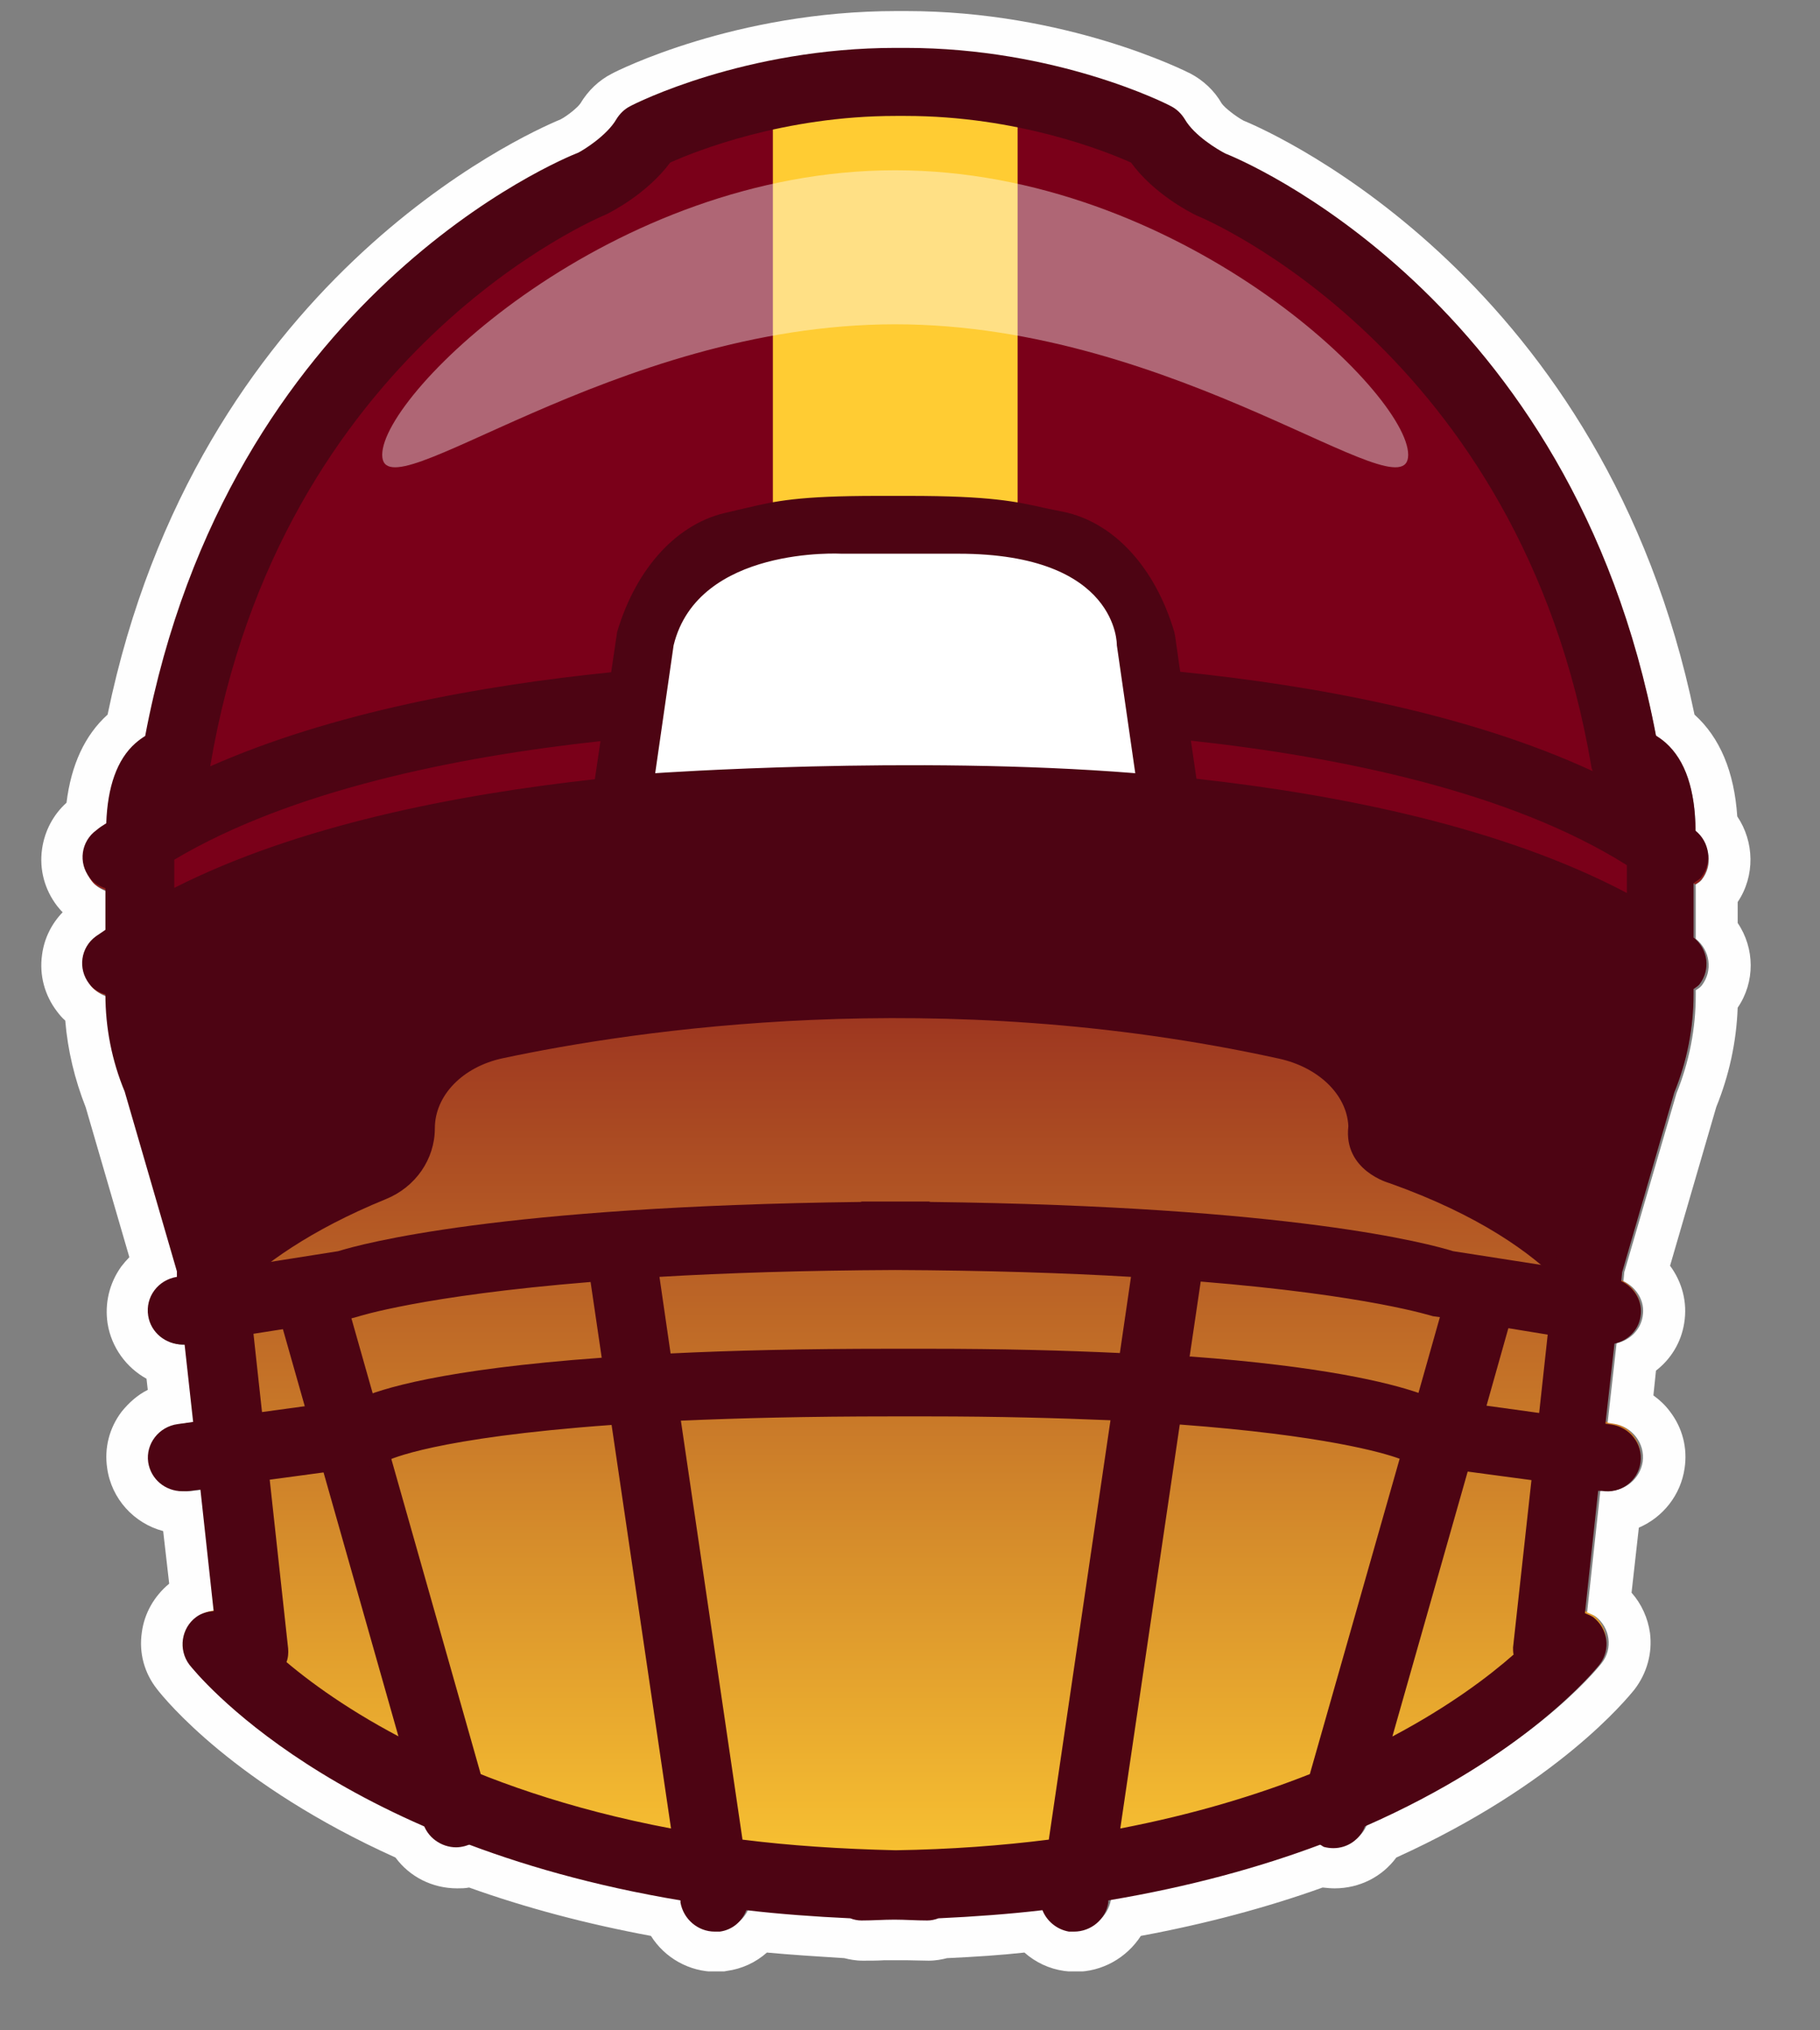 <svg width="26" height="29" viewBox="0 0 26 29" fill="none" xmlns="http://www.w3.org/2000/svg">
<rect x="0" y="0" width="26" height="29" fill="#808080" stroke="none"/>
<g clip-path="url(#clip0_2115_2947)">
<path d="M24.219 12.633C24.219 12.633 24.28 12.597 24.305 12.566C24.464 12.358 24.427 12.065 24.219 11.9C24.219 11.325 24.078 10.904 23.797 10.653C23.748 10.61 23.706 10.58 23.657 10.549C22.465 4.278 17.679 2.334 17.508 2.273C17.398 2.218 17.062 2.016 16.927 1.784C16.878 1.705 16.811 1.637 16.726 1.595C16.658 1.558 15.088 0.77 12.936 0.77H12.795C10.644 0.77 9.073 1.564 9.006 1.595C8.92 1.637 8.853 1.705 8.804 1.784C8.67 2.016 8.333 2.218 8.26 2.255C8.052 2.334 3.266 4.278 2.075 10.549C2.026 10.58 1.983 10.61 1.934 10.653C1.671 10.885 1.537 11.27 1.518 11.79C1.469 11.82 1.421 11.851 1.378 11.888C1.158 12.046 1.115 12.352 1.28 12.56C1.341 12.639 1.421 12.682 1.506 12.713V13.3C1.463 13.33 1.414 13.361 1.372 13.391C1.152 13.55 1.109 13.856 1.274 14.064C1.335 14.143 1.414 14.186 1.506 14.216C1.506 14.693 1.598 15.158 1.781 15.598L2.527 18.153V18.232C2.258 18.275 2.075 18.519 2.117 18.782C2.154 19.021 2.368 19.186 2.6 19.186C2.612 19.186 2.619 19.186 2.631 19.186L2.753 20.286L2.533 20.316C2.264 20.353 2.075 20.598 2.111 20.86C2.148 21.099 2.356 21.276 2.6 21.276C2.625 21.276 2.643 21.276 2.667 21.276L2.857 21.252L3.046 22.975C2.961 22.981 2.869 23.006 2.796 23.061C2.582 23.22 2.539 23.525 2.704 23.733C2.771 23.819 3.749 25.029 6.054 26.031C6.127 26.221 6.31 26.343 6.506 26.343C6.549 26.343 6.591 26.343 6.64 26.325C6.665 26.325 6.677 26.306 6.695 26.294C7.545 26.612 8.547 26.893 9.715 27.083V27.113C9.758 27.352 9.965 27.529 10.204 27.529C10.228 27.529 10.253 27.529 10.277 27.529C10.46 27.504 10.595 27.382 10.656 27.229C11.127 27.284 11.622 27.321 12.141 27.345C12.19 27.364 12.245 27.376 12.3 27.376C12.465 27.376 12.612 27.364 12.771 27.364C12.93 27.364 13.076 27.376 13.242 27.376C13.297 27.376 13.352 27.364 13.4 27.345C13.92 27.321 14.415 27.284 14.886 27.229C14.947 27.382 15.088 27.504 15.265 27.529C15.289 27.529 15.314 27.529 15.338 27.529C15.576 27.529 15.79 27.358 15.827 27.113V27.083C17.001 26.887 18.003 26.612 18.853 26.294C18.871 26.3 18.889 26.319 18.908 26.325C18.95 26.337 18.999 26.343 19.042 26.343C19.244 26.343 19.421 26.221 19.494 26.031C21.793 25.029 22.777 23.819 22.844 23.733C23.009 23.519 22.966 23.22 22.752 23.061C22.715 23.036 22.679 23.024 22.636 23.006L22.826 21.264H22.874C23.143 21.313 23.394 21.123 23.431 20.86C23.467 20.598 23.278 20.353 23.009 20.316L22.929 20.304L23.058 19.167C23.247 19.125 23.4 18.978 23.431 18.782C23.467 18.568 23.345 18.373 23.156 18.281L23.168 18.153L23.913 15.598C24.097 15.152 24.189 14.675 24.189 14.192V14.125C24.189 14.125 24.25 14.088 24.274 14.057C24.433 13.85 24.396 13.556 24.189 13.391V12.615L24.219 12.633Z" fill="url(#paint0_linear_2115_2947)"/>
<path d="M12.942 0.769C15.094 0.769 16.664 1.564 16.732 1.595C16.817 1.637 16.884 1.705 16.933 1.784C17.068 2.016 17.404 2.218 17.514 2.273C17.685 2.334 22.471 4.278 23.663 10.549C23.712 10.579 23.755 10.61 23.803 10.653C24.084 10.903 24.225 11.319 24.225 11.9C24.433 12.065 24.476 12.358 24.311 12.566C24.286 12.597 24.256 12.615 24.225 12.633V13.409C24.433 13.575 24.47 13.868 24.311 14.076C24.286 14.106 24.256 14.125 24.225 14.143V14.21C24.225 14.693 24.133 15.164 23.95 15.616L23.204 18.171L23.192 18.299C23.382 18.391 23.504 18.587 23.467 18.8C23.437 18.996 23.284 19.143 23.094 19.186L22.966 20.322L23.046 20.335C23.314 20.371 23.504 20.616 23.467 20.879C23.43 21.117 23.223 21.294 22.984 21.294C22.96 21.294 22.935 21.294 22.911 21.294H22.862L22.673 23.03C22.709 23.048 22.752 23.061 22.789 23.085C23.003 23.244 23.046 23.55 22.88 23.757C22.813 23.843 21.835 25.053 19.531 26.056C19.458 26.245 19.274 26.367 19.079 26.367C19.036 26.367 18.993 26.367 18.944 26.349C18.92 26.349 18.907 26.331 18.889 26.318C18.04 26.636 17.037 26.917 15.87 27.107V27.137C15.827 27.376 15.619 27.553 15.381 27.553C15.356 27.553 15.332 27.553 15.307 27.553C15.124 27.529 14.99 27.406 14.928 27.254C14.458 27.309 13.963 27.345 13.443 27.37C13.394 27.388 13.339 27.4 13.284 27.4C13.119 27.4 12.973 27.388 12.814 27.388C12.655 27.388 12.508 27.4 12.343 27.4C12.288 27.4 12.233 27.388 12.184 27.37C11.665 27.345 11.169 27.309 10.699 27.254C10.638 27.406 10.497 27.529 10.32 27.553C10.295 27.553 10.271 27.553 10.246 27.553C10.008 27.553 9.794 27.382 9.758 27.137V27.107C8.584 26.911 7.582 26.636 6.732 26.318C6.714 26.325 6.695 26.343 6.677 26.349C6.634 26.361 6.585 26.367 6.543 26.367C6.341 26.367 6.164 26.245 6.09 26.056C3.792 25.053 2.808 23.843 2.741 23.757C2.576 23.544 2.618 23.244 2.839 23.085C2.912 23.03 3.004 23.006 3.089 23L2.9 21.276L2.71 21.3C2.71 21.3 2.661 21.3 2.643 21.3C2.398 21.3 2.191 21.123 2.154 20.885C2.117 20.622 2.307 20.377 2.576 20.341L2.796 20.31L2.673 19.21C2.673 19.21 2.655 19.21 2.643 19.21C2.405 19.21 2.197 19.039 2.154 18.806C2.111 18.544 2.295 18.299 2.563 18.256L2.557 18.177L1.812 15.622C1.628 15.182 1.537 14.711 1.537 14.241C1.451 14.21 1.365 14.161 1.304 14.088C1.139 13.874 1.182 13.575 1.402 13.416C1.445 13.385 1.494 13.354 1.537 13.324V12.737C1.451 12.707 1.365 12.658 1.31 12.584C1.145 12.37 1.188 12.071 1.408 11.912C1.451 11.881 1.5 11.845 1.549 11.814C1.567 11.295 1.702 10.91 1.964 10.677C2.013 10.634 2.056 10.604 2.105 10.573C3.279 4.278 8.064 2.34 8.272 2.255C8.339 2.218 8.682 2.01 8.816 1.784C8.865 1.705 8.932 1.637 9.018 1.595C9.085 1.558 10.656 0.769 12.807 0.769H12.948M12.948 0.158H12.807C10.503 0.158 8.81 1.014 8.743 1.051C8.553 1.148 8.401 1.295 8.291 1.478C8.254 1.533 8.113 1.65 8.009 1.705C7.478 1.925 2.814 4.021 1.537 10.207C1.213 10.5 1.017 10.922 0.95 11.466C0.76 11.637 0.638 11.869 0.601 12.126C0.559 12.419 0.638 12.707 0.815 12.939C0.84 12.969 0.864 13 0.895 13.03C0.736 13.195 0.632 13.403 0.601 13.636C0.559 13.929 0.638 14.216 0.815 14.448C0.852 14.497 0.889 14.54 0.932 14.577C0.968 15.005 1.066 15.414 1.225 15.818L1.848 17.957C1.806 18 1.769 18.043 1.732 18.091C1.561 18.33 1.494 18.617 1.537 18.904C1.592 19.247 1.806 19.534 2.093 19.693L2.111 19.852C1.964 19.925 1.842 20.035 1.738 20.163C1.561 20.396 1.488 20.683 1.531 20.97C1.592 21.41 1.916 21.759 2.331 21.869L2.417 22.62C2.203 22.798 2.062 23.042 2.026 23.317C1.983 23.611 2.062 23.898 2.246 24.13C2.356 24.271 3.346 25.493 5.65 26.532C5.852 26.807 6.176 26.972 6.53 26.972C6.585 26.972 6.646 26.972 6.701 26.96C7.502 27.247 8.376 27.48 9.299 27.651C9.495 27.963 9.843 28.164 10.228 28.164C10.277 28.164 10.332 28.164 10.381 28.152C10.601 28.122 10.797 28.03 10.956 27.889C11.292 27.92 11.658 27.944 12.062 27.969C12.135 27.987 12.221 28.005 12.325 28.005C12.429 28.005 12.526 28.005 12.63 27.999C12.691 27.999 12.746 27.999 12.807 27.999C12.844 27.999 12.905 27.999 12.96 27.999C13.058 27.999 13.162 28.005 13.266 28.005C13.37 28.005 13.455 27.987 13.529 27.969C13.932 27.95 14.299 27.926 14.635 27.889C14.794 28.03 14.99 28.122 15.204 28.152C15.258 28.158 15.307 28.164 15.362 28.164C15.748 28.164 16.096 27.963 16.298 27.651C17.221 27.48 18.095 27.247 18.895 26.96C18.95 26.966 19.011 26.972 19.066 26.972C19.421 26.972 19.745 26.807 19.947 26.532C22.251 25.487 23.241 24.265 23.351 24.13C23.528 23.898 23.608 23.611 23.571 23.323C23.541 23.11 23.449 22.908 23.308 22.749L23.412 21.82C23.755 21.673 24.011 21.355 24.066 20.97C24.109 20.683 24.036 20.396 23.858 20.163C23.791 20.072 23.712 19.998 23.62 19.931L23.657 19.577C23.871 19.412 24.017 19.173 24.06 18.898C24.109 18.599 24.029 18.311 23.858 18.079L24.518 15.812C24.702 15.359 24.806 14.883 24.824 14.393C25.075 14.027 25.069 13.544 24.824 13.183V12.884C25.075 12.511 25.062 12.022 24.818 11.661C24.775 11.026 24.573 10.537 24.207 10.207C22.929 4.027 18.241 1.919 17.765 1.723C17.661 1.668 17.496 1.54 17.453 1.478C17.349 1.295 17.19 1.148 17.007 1.051C16.933 1.014 15.24 0.158 12.942 0.158L12.948 0.158Z" fill="#FEFEFE"/>
<path d="M19.262 16.081C19.238 15.628 18.828 15.243 18.272 15.121C13.406 14.051 9.055 14.717 7.184 15.115C6.61 15.237 6.212 15.646 6.212 16.117C6.212 16.557 5.937 16.954 5.516 17.126C3.315 18.024 2.845 19.118 2.845 19.118L1.769 14.039C10.424 7.78 24.133 13.984 24.133 13.984L22.825 19.082C22.825 19.082 22.428 17.816 19.849 16.899C19.849 16.899 19.189 16.722 19.262 16.087V16.081Z" fill="#4D0413"/>
<path d="M23.43 13.348C23.43 6.001 17.141 2.719 17.141 2.719L16.12 1.851C15.044 1.521 13.455 1.02 12.789 1.173C12.123 1.026 10.534 1.527 9.458 1.851L6.677 3.233C6.677 3.233 2.337 8.569 2.276 13.14C2.276 13.14 5.228 11.417 12.575 11.35C19.928 11.423 23.43 13.348 23.43 13.348Z" fill="#7A0019"/>
<path d="M6.518 26.386C6.304 26.386 6.102 26.245 6.041 26.031L3.932 18.599C3.859 18.342 4.012 18.073 4.275 18C4.538 17.926 4.806 18.079 4.88 18.336L6.989 25.768C7.062 26.025 6.909 26.294 6.646 26.367C6.603 26.379 6.555 26.386 6.512 26.386H6.518Z" fill="#4D0413"/>
<path d="M14.537 1.167H11.041V8.593H14.537V1.167Z" fill="#FFCC33"/>
<path d="M8.859 11.594L9.213 9.131C9.44 8.367 9.922 7.823 10.485 7.707C11.053 7.591 11.212 7.487 12.544 7.487H12.979C14.305 7.487 14.531 7.591 15.099 7.707C15.662 7.823 16.145 8.367 16.371 9.131L16.725 11.594" fill="white"/>
<path d="M24.219 12.597C24.219 12.597 24.28 12.56 24.304 12.529C24.463 12.322 24.427 12.028 24.219 11.863C24.219 11.282 24.078 10.861 23.797 10.61C23.748 10.567 23.705 10.537 23.657 10.506C22.465 4.211 17.679 2.261 17.508 2.194C17.398 2.139 17.061 1.937 16.927 1.705C16.878 1.625 16.811 1.558 16.725 1.515C16.658 1.478 15.087 0.684 12.936 0.684H12.795C10.644 0.684 9.073 1.478 9.006 1.515C8.92 1.558 8.853 1.625 8.804 1.705C8.669 1.937 8.333 2.145 8.26 2.181C8.052 2.261 3.266 4.211 2.074 10.512C2.025 10.543 1.983 10.573 1.934 10.616C1.671 10.848 1.536 11.24 1.518 11.759C1.469 11.79 1.42 11.82 1.378 11.857C1.157 12.016 1.115 12.322 1.28 12.535C1.341 12.615 1.42 12.658 1.506 12.688V13.281C1.463 13.312 1.414 13.342 1.371 13.373C1.151 13.532 1.109 13.837 1.274 14.051C1.335 14.131 1.414 14.174 1.506 14.204C1.506 14.681 1.598 15.151 1.781 15.591L2.527 18.159V18.238C2.258 18.281 2.074 18.525 2.117 18.794C2.154 19.033 2.368 19.204 2.606 19.204C2.618 19.204 2.624 19.204 2.637 19.204L2.759 20.31L2.539 20.341C2.27 20.377 2.08 20.622 2.117 20.885C2.154 21.129 2.362 21.3 2.606 21.3C2.631 21.3 2.649 21.3 2.673 21.3L2.863 21.276L3.052 23.012C2.967 23.018 2.875 23.042 2.802 23.097C2.588 23.256 2.545 23.562 2.704 23.776C2.802 23.898 4.739 26.312 9.721 27.144V27.174C9.763 27.413 9.971 27.59 10.21 27.59C10.234 27.59 10.259 27.59 10.283 27.59C10.466 27.565 10.601 27.443 10.662 27.284C11.133 27.339 11.628 27.376 12.147 27.4C12.196 27.419 12.251 27.431 12.306 27.431C12.471 27.431 12.618 27.419 12.777 27.419C12.936 27.419 13.082 27.431 13.247 27.431C13.302 27.431 13.357 27.419 13.406 27.4C13.926 27.376 14.421 27.339 14.892 27.284C14.953 27.437 15.093 27.559 15.271 27.59C15.295 27.59 15.319 27.59 15.344 27.59C15.582 27.59 15.796 27.419 15.833 27.174V27.144C17.006 26.948 18.009 26.667 18.858 26.349C18.877 26.355 18.895 26.373 18.913 26.38C18.956 26.392 19.005 26.398 19.048 26.398C19.25 26.398 19.427 26.276 19.5 26.086C21.798 25.078 22.782 23.861 22.85 23.776C23.015 23.562 22.972 23.262 22.758 23.097C22.721 23.073 22.685 23.061 22.642 23.042L22.831 21.294H22.88C23.149 21.343 23.4 21.154 23.436 20.891C23.473 20.628 23.284 20.384 23.015 20.347L22.935 20.335L23.064 19.192C23.253 19.149 23.406 19.002 23.436 18.806C23.473 18.593 23.351 18.391 23.161 18.299L23.174 18.171L23.919 15.604C24.103 15.151 24.194 14.681 24.194 14.192V14.125C24.194 14.125 24.256 14.088 24.28 14.057C24.439 13.85 24.402 13.556 24.194 13.391V12.615L24.219 12.597ZM8.663 3.061C8.724 3.031 9.244 2.768 9.574 2.322C9.941 2.157 11.2 1.656 12.795 1.656H12.936C14.531 1.656 15.79 2.157 16.157 2.322C16.481 2.768 17.006 3.037 17.098 3.08C17.147 3.098 21.725 4.987 22.734 10.952C22.734 10.971 22.746 10.989 22.752 11.014C20.979 10.194 18.785 9.791 16.86 9.595L16.786 9.076L16.774 9.021C16.499 8.098 15.906 7.456 15.185 7.309L14.947 7.261C14.519 7.163 14.146 7.083 12.979 7.083H12.544C11.408 7.083 11.078 7.157 10.668 7.254C10.589 7.273 10.503 7.291 10.405 7.316C9.684 7.462 9.091 8.104 8.816 9.027L8.731 9.602C6.866 9.791 4.745 10.176 3.003 10.946C4.006 4.981 8.578 3.098 8.663 3.061ZM2.49 12.279C4.146 11.295 6.493 10.812 8.578 10.586L8.498 11.13C6.506 11.35 4.25 11.79 2.49 12.682V12.279ZM3.621 19.051L5.02 18.831L5.112 18.806C5.112 18.806 6.023 18.507 8.437 18.311L8.596 19.393C6.31 19.558 5.43 19.84 5.124 19.98L3.743 20.169L3.621 19.051ZM4.091 23.745C4.116 23.684 4.122 23.611 4.116 23.544L3.853 21.135L5.344 20.934L5.448 20.909L5.528 20.866C5.564 20.848 6.2 20.536 8.737 20.353L9.586 26.117C6.646 25.561 4.91 24.43 4.091 23.739V23.745ZM9.421 18.238C10.356 18.183 11.481 18.146 12.789 18.14C14.103 18.146 15.228 18.183 16.157 18.238L15.998 19.326C15.216 19.289 14.317 19.265 13.26 19.265H12.716C11.481 19.265 10.454 19.289 9.58 19.332L9.421 18.238ZM14.983 26.276C14.311 26.361 13.578 26.416 12.795 26.428C12.013 26.41 11.279 26.361 10.607 26.276L9.727 20.292C10.558 20.255 11.548 20.231 12.722 20.231H13.266C14.262 20.231 15.124 20.255 15.864 20.286L14.983 26.276ZM18.712 25.34C17.954 25.64 17.055 25.915 16.004 26.117L16.854 20.347C18.907 20.5 19.763 20.75 19.995 20.836L18.712 25.34ZM16.994 19.381L17.153 18.305C19.567 18.501 20.46 18.8 20.472 18.8L20.57 18.813L20.264 19.895C19.836 19.748 18.895 19.515 17 19.375L16.994 19.381ZM21.627 23.629C21.273 23.941 20.71 24.369 19.891 24.803L20.967 21.019L21.878 21.141L21.615 23.531C21.615 23.562 21.615 23.592 21.621 23.629H21.627ZM21.988 20.182L21.236 20.078L21.548 18.971L22.11 19.063L21.988 20.182ZM23.241 14.174C23.241 14.54 23.168 14.901 23.027 15.243C23.021 15.261 23.015 15.274 23.009 15.292L22.245 17.92C22.245 17.92 22.232 17.975 22.226 18L22.214 18.098L20.759 17.871C20.423 17.767 18.473 17.23 13.296 17.168C13.284 17.168 13.278 17.162 13.266 17.162C13.101 17.162 12.954 17.162 12.795 17.162C12.636 17.162 12.489 17.162 12.325 17.162C12.312 17.162 12.306 17.162 12.294 17.168C7.123 17.23 5.167 17.767 4.831 17.871L3.517 18.079V18.006C3.517 18.006 3.498 17.951 3.492 17.926L2.728 15.298C2.728 15.298 2.716 15.268 2.71 15.249C2.569 14.907 2.496 14.546 2.496 14.18V13.794C5.314 12.114 10.167 11.906 12.251 11.9C12.282 11.9 12.312 11.918 12.349 11.912C12.361 11.912 12.52 11.906 12.789 11.9C13.07 11.9 13.235 11.912 13.247 11.912C13.284 11.912 13.315 11.9 13.351 11.9C15.472 11.9 20.448 12.12 23.241 13.88V14.18V14.174ZM23.241 12.755C21.462 11.814 19.14 11.35 17.092 11.123L17.013 10.579C19.158 10.812 21.584 11.313 23.241 12.358V12.755Z" fill="#4D0413"/>
<path opacity="0.4" d="M20.117 6.497C20.117 7.389 16.835 4.632 12.789 4.632C8.743 4.632 5.46 7.389 5.46 6.497C5.46 5.604 8.743 2.432 12.789 2.432C16.835 2.432 20.117 5.604 20.117 6.497Z" fill="white"/>
<path d="M9.36 11.044C9.36 11.044 13.027 10.787 16.218 11.044L15.955 9.217C15.955 9.217 15.986 7.909 13.694 7.909C11.279 7.909 12.025 7.909 12.025 7.909C12.025 7.909 9.971 7.792 9.623 9.217L9.36 11.044Z" fill="white"/>
</g>
<defs>
<linearGradient id="paint0_linear_2115_2947" x1="12.788" y1="0.77" x2="12.788" y2="27.529" gradientUnits="userSpaceOnUse">
<stop offset="0.336" stop-color="#7A0019"/>
<stop offset="1" stop-color="#FFCC33"/>
</linearGradient>
<clipPath id="clip0_2115_2947">
<rect width="24.43" height="28" fill="white" transform="translate(0.583 0.158)"/>
</clipPath>
</defs>
</svg>
